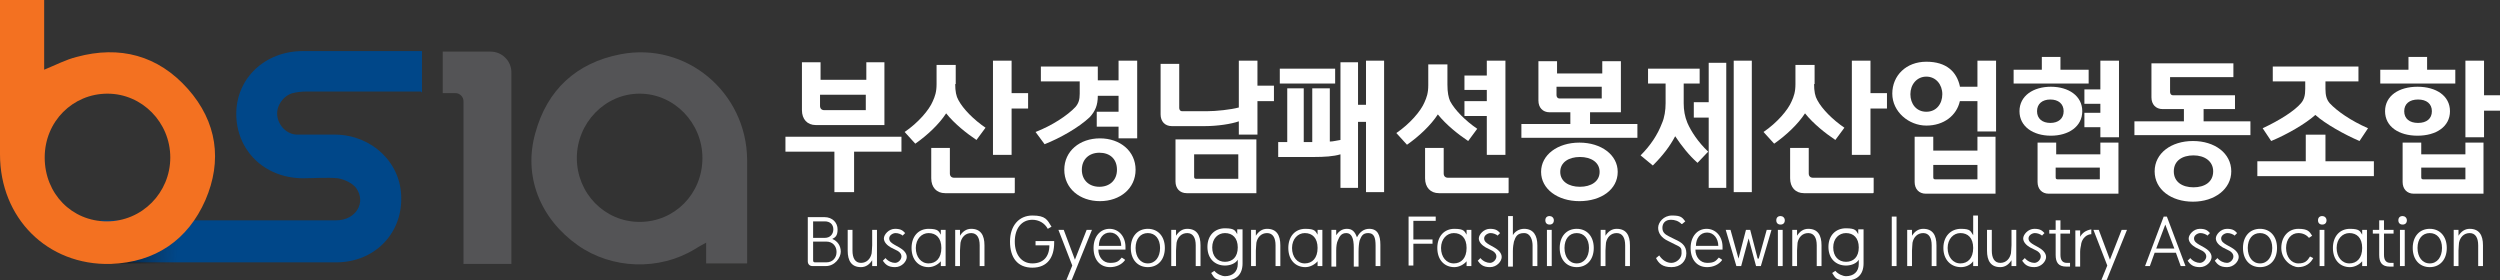 <?xml version="1.0" encoding="UTF-8"?>
<svg id="Layer_1" xmlns="http://www.w3.org/2000/svg" version="1.1" xmlns:xlink="http://www.w3.org/1999/xlink" viewBox="0 0 469.8 52.7">
  <rect x="0" y="0" width="469.8" height="52.7" fill="#333333" stroke="none"/>
  <!-- Generator: Adobe Illustrator 29.7.1, SVG Export Plug-In . SVG Version: 2.1.1 Build 8)  -->
  <defs>
    <style>
      .st0 {
        fill: #fff;
      }

      .st1 {
        fill: none;
      }

      .st2 {
        fill: #545456;
      }

      .st3 {
        fill: url(#linear-gradient);
        isolation: isolate;
        opacity: .6;
      }

      .st4 {
        fill: #004789;
      }

      .st5 {
        fill: #2b95b9;
      }

      .st6 {
        fill: #f37121;
      }
    </style>
    <linearGradient id="linear-gradient" x1="-676.1" y1="225.9" x2="-664.9" y2="224.9" gradientTransform="translate(698.4 270.8) scale(1 -1)" gradientUnits="userSpaceOnUse">
      <stop offset="0" stop-color="#000"/>
      <stop offset="1" stop-color="#231f20" stop-opacity="0"/>
    </linearGradient>
  </defs>
  <path class="st1" d="M75.4,38.2"/>
  <path class="st1" d="M79.3,38.2"/>
  <path class="st5" d="M18.8,41.6h4.7-4.7Z"/>
  <path class="st4" d="M79.3,17.5v-7.9h-22.4c-7.1,0-12.5,5.1-12.5,11.8s5.1,12,12.4,12.1c2.2,0,4.5-.2,6.7,0,1.2.2,2.7.9,3.4,1.8,2,2.7,0,6.1-3.7,6.1H18.9v7.9h44.3c7,0,12.3-5.2,12.2-12.1,0-6.6-5.5-11.8-12.3-11.9h-7.2c-2,0-3.6-1.7-3.8-3.6-.2-1.8,1.1-3.7,2.9-4.2.8-.2,1.7-.3,2.6-.3h21.5l.2.2Z"/>
  <path class="st2" d="M140.4,49.5h-7.7v-3.9c-.9.5-1.5.8-2.1,1.2-6.7,4.1-15.6,3.8-22-.7-7.1-5-10.3-13-8-21.1,2.2-8.1,7.7-13.2,16-14.8,12.4-2.4,23.7,7.2,23.8,19.8v19.6h0ZM132,29.7c0-6.6-5.3-12.1-11.8-12.1s-11.8,5.5-11.8,12.1,5.2,12,11.8,12,11.8-5.3,11.8-12Z"/>
  <path class="st3" d="M21.1,41.6v7.9h16.3v-7.9h-16.3Z"/>
  <path class="st6" d="M0,0h8.3v13.1c2.2-.9,4.1-1.9,6.1-2.4,8.1-2.2,15.3-.3,20.9,6,5.5,6.2,6.5,13.5,3.3,20.9-3.3,7.5-9.4,11.7-17.8,12C8.9,49.9,0,41,0,29V0ZM8.4,29.6c0,6.8,5.1,12,11.7,12s11.9-5.4,11.9-12-5.3-12-11.8-12-11.8,5.2-11.8,12Z"/>
  <path class="st2" d="M83.2,9.6v7.9h2.4c.8,0,1.5.7,1.5,1.5v30.6h9V13.6h0c0-2.2-1.8-3.9-3.9-3.9h-9Z"/>
  <g>
    <path class="st0" d="M169.4,28.5h-8.9v7.6h-3.7v-7.6h-9.2v-2.8h21.8v2.8h0ZM166.2,11.8v11.7h-12.9c-1.6,0-2.6-1.1-2.6-2.8v-9h3.5v3.3h8.6v-3.3h3.5-.1ZM162.7,20.8v-3h-8.6v2.1c0,.5.3.8.8.8h7.8Z"/>
    <path class="st0" d="M179.5,15.7c0,1.5.2,2.4.6,3.1.9,1.7,2.9,3.7,5.1,5.2l-1.7,2.3c-1.8-1.2-4.1-3-5.7-5-1.3,2-3.5,4.1-5.8,5.7l-2-2.2c2.5-1.7,4.6-4.1,5.3-5.8.4-.9.7-1.7.7-3.2v-3.6h3.6v3.6h-.1ZM190.6,36.3h-13c-1.6,0-2.6-1.1-2.6-2.8v-5.7h3.5v4.8c0,.5.3.8.8.8h11.4v2.8h0ZM190.1,17.5h3.1v2.9h-3.1v8.7h-3.5V11.4h3.5v6.1Z"/>
    <path class="st0" d="M206.3,12.5v2.6h3.9v-3.7h3.5v14.6h-3.5v-2.2h-4.1v-2.8h4.1v-3h-3.9c0,1.8-.5,2.9-1.5,4-2.1,2-5.7,4-8.5,5.1l-1.7-2.3c3.1-1.2,6-3.1,7.5-4.7.6-.7.8-1.4.8-2.5v-2.3h-7.3v-2.8h10.8-.1ZM213.4,31.9c0,3.5-2.9,5.9-6.7,5.9s-6.7-2.4-6.7-5.9,2.9-5.9,6.7-5.9,6.7,2.4,6.7,5.9ZM209.9,31.9c0-2.1-1.4-3.2-3.3-3.2s-3.3,1.2-3.3,3.2,1.4,3.2,3.3,3.2,3.3-1.2,3.3-3.2Z"/>
    <path class="st0" d="M232.8,20.1v-8.7h3.5v4.7h3.1v2.9h-3.1v6.3h-3.5v-2.5c-1.4.5-4,.9-6.4.9h-6.2c-1.3,0-2.1-.9-2.1-2.2v-9.5h3.5v8.3c0,.3.2.6.5.6h4.7c1.8,0,4.5-.3,6-.7h0ZM220.9,26.2h15.2v10.1h-13.1c-1.3,0-2.1-.9-2.1-2.2v-7.9h0ZM232.7,33.6v-4.6h-8.3v4.2c0,.3.1.4.4.4h7.9Z"/>
    <path class="st0" d="M255.2,19.7h1.5v-8.3h3.4v24.7h-3.4v-13.2h-1.5v12.4h-3.3v-6.3c-1.3.4-3.1.5-4.9.5h-6.8v-2.8h1.7v-10.1c-.1,0,3.1,0,3.1,0v10.1h1.6v-10.1h3.3v10c.6,0,1.3-.2,2-.3v-14.6h3.3v7.9h0ZM240.5,15.7v-2.8h10.4v2.8h-10.4Z"/>
    <path class="st0" d="M272,15.9c0,1.5.2,2.4.5,3.1.9,1.7,2.9,3.7,5.1,5.2l-1.7,2.3c-1.8-1.2-4.1-3-5.7-5-1.3,2-3.5,4.1-5.8,5.7l-2-2.2c2.5-1.7,4.6-4.1,5.3-5.8.4-.9.7-1.7.7-3.2v-3.9h3.6v3.9h0ZM283.4,36.3h-13c-1.6,0-2.6-1.1-2.6-2.8v-5.7h3.5v4.8c0,.5.3.8.8.8h11.4v2.8h0ZM275.2,14.2h4.2v-2.8h3.5v17.7h-3.5v-7.3h-4.2v-2.8h4.2v-2.1h-4.2v-2.8h0Z"/>
    <path class="st0" d="M298.8,21.1v2.2h8.9v2.6h-21.8v-2.6h9.2v-2.2h-3.9c-1.3,0-2.1-.9-2.1-2.2v-7.4h3.5v2.3h8.5v-2.3h3.5v9.6h-5.8ZM304,32.3c0,3.3-3.1,5.5-7.2,5.5s-7.2-2.3-7.2-5.5,3.1-5.5,7.2-5.5,7.2,2.3,7.2,5.5ZM292.5,17.9c0,.3.2.6.5.6h8v-2.2h-8.5v1.6ZM300.6,32.3c0-1.8-1.6-2.8-3.7-2.8s-3.7,1-3.7,2.8,1.6,2.8,3.7,2.8,3.7-1,3.7-2.8Z"/>
    <path class="st0" d="M316.4,15.7v3.7c0,1.3.2,2.5.7,3.7.7,1.6,2,3.6,3.9,5.4l-2,2.1c-1.6-1.4-3-3.2-4.2-5-1,1.9-2.3,3.6-4.2,5.5l-2.3-1.9c1.9-1.9,3.2-3.9,4-6,.5-1.1.7-2.5.7-3.8v-3.7h-3.3v-2.8h9.7v2.8h-3ZM318.3,19.2h2.8v-7.4h3.3v23.5h-3.3v-13.2h-2.8v-2.9ZM329.2,36.1h-3.4V11.4h3.4v24.7Z"/>
    <path class="st0" d="M340.9,15.7c0,1.5.2,2.4.6,3.1.9,1.7,2.9,3.7,5.1,5.2l-1.7,2.3c-1.8-1.2-4.1-3-5.7-5-1.3,2-3.5,4.1-5.8,5.7l-2-2.2c2.5-1.7,4.6-4.1,5.3-5.8.4-.9.7-1.7.7-3.2v-3.6h3.6v3.6h-.1ZM352,36.3h-13c-1.6,0-2.6-1.1-2.6-2.8v-5.7h3.5v4.8c0,.5.3.8.8.8h11.4v2.8h0ZM351.5,17.5h3.1v2.9h-3.1v8.7h-3.5V11.4h3.5v6.1Z"/>
    <path class="st0" d="M368.3,16.3h3.3v-4.9h3.5v13.3h-3.5v-5.7h-3.3c-.6,2.7-3,4.6-6.3,4.6s-6.4-2.6-6.4-6,2.6-6,6.4-6,5.7,1.9,6.3,4.6h0ZM365,17.7c0-1.8-1.2-3.3-3-3.3s-3,1.5-3,3.3,1.1,3.3,3,3.3,3-1.5,3-3.3ZM375,25.7v10.7h-13.1c-1.3,0-2.1-.9-2.1-2.2v-8.5h3.5v2.6h8.3v-2.6h3.5,0ZM371.6,33.7v-2.7h-8.3v2.3c0,.3.1.4.4.4h7.9Z"/>
    <path class="st0" d="M378.4,15.7v-2.6h5.3v-2.4h3.5v2.4h5.3v2.6h-14.1,0ZM391.3,20.9c0,2.9-2.6,4.6-5.9,4.6s-5.9-1.7-5.9-4.6,2.6-4.6,5.9-4.6,5.9,1.7,5.9,4.6ZM398.1,26.8v9.6h-13.1c-1.3,0-2.1-.9-2.1-2.2v-7.4h3.5v2.2h8.3v-2.2h3.5,0ZM387.8,20.9c0-1.4-1-2.2-2.5-2.2s-2.5.8-2.5,2.2,1,2.2,2.5,2.2,2.5-.8,2.5-2.2ZM394.6,33.7v-2.2h-8.3v1.8c0,.3.1.4.4.4h7.9ZM391.7,16.8h3v-5.4h3.5v14.4h-3.5v-1.9h-3v-2.7h3v-1.7h-3v-2.7Z"/>
    <path class="st0" d="M420,20.5h-5.9v2.3h8.8v2.6h-21.8v-2.6h9.3v-2.3h-4c-1.3,0-2.1-.9-2.1-2.2v-6.4h15.4v2.6h-11.9v2.8c0,.3.2.6.5.6h11.7v2.6ZM419.3,32.2c0,3.3-3.1,5.7-7.2,5.7s-7.2-2.3-7.2-5.7,3.1-5.7,7.2-5.7,7.2,2.3,7.2,5.7ZM415.9,32.2c0-1.9-1.6-3-3.7-3s-3.7,1-3.7,3,1.6,3,3.7,3,3.7-1,3.7-3Z"/>
    <path class="st0" d="M446,33.1h-21.8v-2.8h9.1v-5h3.7v5h9.1v2.8h-.1ZM433.3,15.3h-6.2v-2.8h16.1v2.8h-6.2v1.4c0,1.2.2,2,.8,2.7,1.4,1.5,4,3.3,7.2,4.7l-1.6,2.4c-2.8-1.2-6.4-3.2-8.3-4.9-1.9,1.7-5.4,3.7-8.3,4.9l-1.6-2.4c3.2-1.5,5.9-3.2,7.2-4.7.6-.7.8-1.5.8-2.7v-1.4h.1Z"/>
    <path class="st0" d="M447.3,15.7v-2.6h5.3v-2.4h3.5v2.4h5.3v2.6h-14.1,0ZM460.4,20.9c0,2.9-2.6,4.6-6.1,4.6s-6.1-1.7-6.1-4.6,2.6-4.6,6.1-4.6,6.1,1.7,6.1,4.6ZM466.7,26.8v9.6h-13.1c-1.3,0-2.1-.9-2.1-2.2v-7.4h3.5v2.2h8.3v-2.2h3.5,0ZM457,20.9c0-1.4-1-2.2-2.6-2.2s-2.6.8-2.6,2.2,1,2.2,2.6,2.2,2.6-.8,2.6-2.2ZM463.3,33.7v-2.2h-8.3v1.8c0,.3.1.4.4.4h7.9ZM466.8,25.8h-3.5v-14.4h3.5v6.5h3.1v2.9h-3.1v5.1h0Z"/>
  </g>
  <g>
    <path class="st0" d="M152.7,50c-.6,0-.9-.4-.9-.9v-8.3h3.1c1.6,0,2.5,1.1,2.5,2.3s-.4,1.5-1,1.8c1,.4,1.6,1.3,1.6,2.4s-1.1,2.7-2.8,2.7h-2.6,0ZM152.8,41.6v3.1h2.2c1,0,1.6-.7,1.6-1.6s-.6-1.5-1.6-1.5h-2.2ZM157.2,47.3c0-1-.7-1.9-1.9-1.9h-2.5v3.5c0,.3.1.4.4.4h2.1c1.2,0,1.9-.9,1.9-1.9h0Z"/>
    <path class="st0" d="M163.9,50v-1.1h0c-.5.8-1.2,1.3-2.1,1.3-1.8,0-2.5-1.2-2.5-3.1v-3.9h.9v3.9c0,1.4.5,2.3,1.6,2.3s1.8-.8,2-1.8c0-.3.1-.9.1-1.5v-2.9h.9v6.8h-.9Z"/>
    <path class="st0" d="M169.7,44.3c-.4-.3-.9-.5-1.4-.5s-1.2.4-1.2,1,.5.9,1,1.2l.9.5c.7.4,1.4,1,1.4,1.8s-.9,1.9-2.2,1.9-1.8-.5-2.3-1.2l.5-.5c.5.6,1.2.9,1.8.9s1.2-.6,1.2-1.2-.5-1-1.2-1.3l-.8-.4c-.7-.4-1.3-1-1.3-1.7s.9-1.8,2.1-1.8,1.5.4,1.9.8l-.5.5h.1Z"/>
    <path class="st0" d="M177.7,43.2v6.8h-.9v-.9h0c-.5.6-1.4,1.1-2.3,1.1-1.9,0-3.2-1.4-3.2-3.6s1.3-3.6,3.2-3.6,1.9.5,2.3,1.1h0v-.9h.9ZM174.5,43.8c-1.3,0-2.4,1.1-2.4,2.8s1,2.9,2.4,2.9,2.4-1,2.4-2.9-1-2.8-2.4-2.8Z"/>
    <path class="st0" d="M180.4,43.2v1.1h0c.5-.8,1.2-1.3,2.1-1.3,1.8,0,2.5,1.2,2.5,3.1v3.9h-.9v-3.9c0-1.4-.5-2.3-1.6-2.3s-1.8.8-2,1.8c0,.3-.1.9-.1,1.5v2.9h-.9v-6.8h.9Z"/>
    <path class="st0" d="M190.7,45.4c0,2.5,1.3,4.1,3.3,4.1s3.2-1.2,3.2-3.4h-2.6v-.8h3.5v.3c0,2.8-1.3,4.7-4.1,4.7s-4.2-1.9-4.2-4.9,1.7-4.9,4.2-4.9,2.8.8,3.6,2.1l-.7.4c-.6-1.1-1.7-1.7-2.9-1.7-2,0-3.3,1.6-3.3,4.1Z"/>
    <path class="st0" d="M201.3,52.6h-.9l1.1-2.7-2.6-6.7h1l2.1,5.6h0l2.2-5.6h1l-3.8,9.4h-.1Z"/>
    <path class="st0" d="M211.4,48.9c-.6.8-1.6,1.3-2.8,1.3-1.9,0-3.1-1.4-3.1-3.6s1.3-3.6,3-3.6,3,1.4,3,3.4v.5h-5.1c0,1.4.9,2.5,2.2,2.5s1.6-.3,2.2-1l.6.4h0ZM210.7,46.2c0-1.3-.8-2.5-2.1-2.5s-2.1,1.1-2.1,2.5h4.2Z"/>
    <path class="st0" d="M218.9,46.6c0,2.2-1.3,3.6-3.2,3.6s-3.2-1.4-3.2-3.6,1.3-3.6,3.2-3.6,3.2,1.4,3.2,3.6ZM218,46.6c0-1.7-.9-2.8-2.3-2.8s-2.3,1.1-2.3,2.8.9,2.9,2.3,2.9,2.3-1.2,2.3-2.9Z"/>
    <path class="st0" d="M221,43.2v1.1h0c.5-.8,1.2-1.3,2.1-1.3,1.8,0,2.5,1.2,2.5,3.1v3.9h-.9v-3.9c0-1.4-.5-2.3-1.6-2.3s-1.8.8-2,1.8c0,.3-.1.9-.1,1.5v2.9h-.9v-6.8h.9Z"/>
    <path class="st0" d="M233.5,43.2v6.3c0,2.1-1.2,3.2-3.2,3.2s-2.1-.5-2.7-1.4l.6-.4c.5.6,1.4,1,2,1,1.4,0,2.4-.8,2.4-2.3v-.8h0c-.4.7-1.4,1.1-2.4,1.1-1.9,0-3.3-1.3-3.3-3.5s1.4-3.5,3.3-3.5,1.9.5,2.3,1.1h0v-.9h1ZM230.2,43.8c-1.3,0-2.4,1-2.4,2.7s1,2.7,2.4,2.7,2.4-.9,2.4-2.7-1-2.7-2.4-2.7Z"/>
    <path class="st0" d="M236,43.2v1.1h0c.5-.8,1.2-1.3,2.1-1.3,1.8,0,2.5,1.2,2.5,3.1v3.9h-.9v-3.9c0-1.4-.5-2.3-1.6-2.3s-1.8.8-2,1.8c0,.3-.1.9-.1,1.5v2.9h-.9v-6.8h.9Z"/>
    <path class="st0" d="M248.5,43.2v6.8h-.9v-.9h0c-.5.6-1.4,1.1-2.3,1.1-1.9,0-3.2-1.4-3.2-3.6s1.3-3.6,3.2-3.6,1.9.5,2.3,1.1h0v-.9h.9ZM245.2,43.8c-1.3,0-2.4,1.1-2.4,2.8s1,2.9,2.4,2.9,2.4-1,2.4-2.9-1-2.8-2.4-2.8Z"/>
    <path class="st0" d="M250.2,43.2h.9v1h0c.4-.6,1-1.2,2-1.2s1.5.5,1.9,1.6c.5-1,1.3-1.6,2.3-1.6,1.6,0,2.1,1.2,2.1,3v4h-.9v-3.8c0-1.6-.3-2.4-1.4-2.4s-1.3.7-1.6,1.4c-.1.4-.2,1.1-.2,2.1v2.8h-.9v-3.6c0-1.7-.4-2.7-1.4-2.7s-1.3.7-1.6,1.4c-.2.4-.3,1.1-.3,1.9v3h-.9v-6.8h0Z"/>
    <path class="st0" d="M264.7,50v-9.3h5.1v.8h-4.2v3.5h3.6v.8h-3.6v4.1h-.9Z"/>
    <path class="st0" d="M276.5,43.2v6.8h-.9v-.9h0c-.5.6-1.4,1.1-2.3,1.1-1.9,0-3.2-1.4-3.2-3.6s1.3-3.6,3.2-3.6,1.9.5,2.3,1.1h0v-.9h.9ZM273.2,43.8c-1.3,0-2.4,1.1-2.4,2.8s1,2.9,2.4,2.9,2.4-1,2.4-2.9-1-2.8-2.4-2.8Z"/>
    <path class="st0" d="M281.5,44.3c-.4-.3-.9-.5-1.4-.5s-1.2.4-1.2,1,.5.9,1,1.2l.9.5c.7.4,1.4,1,1.4,1.8s-.9,1.9-2.2,1.9-1.8-.5-2.3-1.2l.5-.5c.5.6,1.2.9,1.8.9s1.2-.6,1.2-1.2-.5-1-1.2-1.3l-.8-.4c-.7-.4-1.3-1-1.3-1.7s.9-1.8,2.1-1.8,1.5.4,1.9.8l-.5.5h.1Z"/>
    <path class="st0" d="M284.3,44.2h0c.3-.6,1.1-1.2,2.1-1.2,1.8,0,2.5,1.3,2.5,3.1v3.9h-.9v-3.9c0-.8-.3-2.3-1.6-2.3s-1.6.7-1.9,1.6c-.1.4-.2,1.1-.2,1.8v2.9h-.9v-9.5h.9v3.7h0Z"/>
    <path class="st0" d="M291.2,40.6c.4,0,.8.3.8.8s-.3.8-.8.8-.8-.3-.8-.8.3-.8.8-.8ZM290.7,50v-6.8h.9v6.8h-.9Z"/>
    <path class="st0" d="M299.5,46.6c0,2.2-1.3,3.6-3.2,3.6s-3.2-1.4-3.2-3.6,1.3-3.6,3.2-3.6,3.2,1.4,3.2,3.6ZM298.6,46.6c0-1.7-.9-2.8-2.3-2.8s-2.3,1.1-2.3,2.8.9,2.9,2.3,2.9,2.3-1.2,2.3-2.9Z"/>
    <path class="st0" d="M301.7,43.2v1.1h0c.5-.8,1.2-1.3,2.1-1.3,1.8,0,2.5,1.2,2.5,3.1v3.9h-.9v-3.9c0-1.4-.5-2.3-1.6-2.3s-1.8.8-2,1.8c0,.3-.1.9-.1,1.5v2.9h-.9v-6.8h.9Z"/>
    <path class="st0" d="M316,42.1c-.6-.6-1.3-.8-2-.8-1.1,0-1.6.7-1.6,1.5s.4,1.2,1.2,1.6l1.2.6c1.1.5,2.1,1.1,2.1,2.6s-1.1,2.6-2.8,2.6-2.4-.7-2.9-1.7l.6-.5c.6.9,1.4,1.4,2.3,1.4s1.9-.8,1.9-1.8,0-1.1-1.3-1.7l-1.2-.6c-1.3-.6-1.9-1.5-1.9-2.5s1-2.3,2.6-2.3,1.9.3,2.5,1.1l-.6.5h-.1Z"/>
    <path class="st0" d="M323.6,48.9c-.6.8-1.6,1.3-2.8,1.3-1.9,0-3.1-1.4-3.1-3.6s1.3-3.6,3-3.6,3,1.4,3,3.4v.5h-5.1c0,1.4.9,2.5,2.2,2.5s1.6-.3,2.2-1l.6.4h0ZM322.9,46.2c0-1.3-.8-2.5-2.1-2.5s-2.1,1.1-2.1,2.5h4.2Z"/>
    <path class="st0" d="M330.5,48.6h0l1.5-5.4h.9l-2,6.8h-.9l-1.4-5.2h0l-1.4,5.2h-.9l-2-6.8h.9l1.5,5.4h0l1.4-5.4h.8l1.4,5.4h.2Z"/>
    <path class="st0" d="M334.6,40.6c.4,0,.8.3.8.8s-.3.8-.8.8-.8-.3-.8-.8.3-.8.8-.8ZM334.1,50v-6.8h.9v6.8h-.9Z"/>
    <path class="st0" d="M337.7,43.2v1.1h0c.5-.8,1.2-1.3,2.1-1.3,1.8,0,2.5,1.2,2.5,3.1v3.9h-.9v-3.9c0-1.4-.5-2.3-1.6-2.3s-1.8.8-2,1.8c0,.3-.1.9-.1,1.5v2.9h-.9v-6.8h.9Z"/>
    <path class="st0" d="M350.2,43.2v6.3c0,2.1-1.2,3.2-3.2,3.2s-2.1-.5-2.7-1.4l.6-.4c.5.6,1.4,1,2,1,1.4,0,2.4-.8,2.4-2.3v-.8h0c-.4.7-1.4,1.1-2.4,1.1-1.9,0-3.3-1.3-3.3-3.5s1.4-3.5,3.3-3.5,1.9.5,2.3,1.1h0v-.9h1ZM346.9,43.8c-1.3,0-2.4,1-2.4,2.7s1,2.7,2.4,2.7,2.4-.9,2.4-2.7-1-2.7-2.4-2.7Z"/>
    <path class="st0" d="M356.4,50h-.9v-9.3h.9v9.3Z"/>
    <path class="st0" d="M359.3,43.2v1.1h0c.5-.8,1.2-1.3,2.1-1.3,1.8,0,2.5,1.2,2.5,3.1v3.9h-.9v-3.9c0-1.4-.5-2.3-1.6-2.3s-1.8.8-2,1.8c0,.3-.1.9-.1,1.5v2.9h-.9v-6.8h.9Z"/>
    <path class="st0" d="M371.7,40.5v9.5h-.9v-.9h0c-.5.7-1.4,1.1-2.3,1.1-1.9,0-3.3-1.4-3.3-3.6s1.4-3.6,3.3-3.6,1.8.5,2.3,1.2h0v-3.7h.9ZM368.4,43.8c-1.3,0-2.4,1.1-2.4,2.8s1,2.9,2.4,2.9,2.4-1,2.4-2.9-1-2.8-2.4-2.8Z"/>
    <path class="st0" d="M378,50v-1.1h0c-.5.8-1.2,1.3-2.1,1.3-1.8,0-2.5-1.2-2.5-3.1v-3.9h.9v3.9c0,1.4.5,2.3,1.6,2.3s1.8-.8,2-1.8c0-.3.1-.9.1-1.5v-2.9h.9v6.8h-.9Z"/>
    <path class="st0" d="M383.8,44.3c-.4-.3-.9-.5-1.4-.5s-1.2.4-1.2,1,.5.9,1,1.2l.9.5c.7.4,1.4,1,1.4,1.8s-.9,1.9-2.2,1.9-1.8-.5-2.3-1.2l.5-.5c.5.6,1.2.9,1.8.9s1.2-.6,1.2-1.2-.5-1-1.2-1.3l-.8-.4c-.7-.4-1.3-1-1.3-1.7s.9-1.8,2.1-1.8,1.5.4,1.9.8l-.5.5h.1Z"/>
    <path class="st0" d="M388.9,50.1h-.6c-1.5,0-2-.8-2-2.2v-4h-1.2v-.7h1.2v-1.8h.9v1.8h1.8v.7h-1.8v4c0,1,.4,1.5,1.2,1.5s.4,0,.6,0v.7h-.1Z"/>
    <path class="st0" d="M393.1,44c-1,0-1.8.8-2,1.8,0,.3-.2.8-.2,1.5v2.8h-.9v-6.8h.9v1.2h0c.4-.7,1-1.2,2.1-1.4v.9h.1Z"/>
    <path class="st0" d="M395.8,52.6h-.9l1.1-2.7-2.6-6.7h1l2.1,5.6h0l2.2-5.6h1l-3.8,9.4h-.1Z"/>
    <path class="st0" d="M408.9,47.5h-4l-.9,2.5h-.9l3.5-9.3h.6l3.5,9.3h-.9l-.9-2.5h0ZM405.2,46.7h3.4l-1.7-4.5h0l-1.7,4.5h0Z"/>
    <path class="st0" d="M414.9,44.3c-.4-.3-.9-.5-1.4-.5s-1.2.4-1.2,1,.5.9,1,1.2l.9.5c.7.4,1.4,1,1.4,1.8s-.9,1.9-2.2,1.9-1.8-.5-2.3-1.2l.5-.5c.5.6,1.2.9,1.8.9s1.2-.6,1.2-1.2-.5-1-1.2-1.3l-.8-.4c-.7-.4-1.3-1-1.3-1.7s.9-1.8,2.1-1.8,1.5.4,1.9.8l-.5.5h.1Z"/>
    <path class="st0" d="M420,44.3c-.4-.3-.9-.5-1.4-.5s-1.2.4-1.2,1,.5.9,1,1.2l.9.5c.7.4,1.4,1,1.4,1.8s-.9,1.9-2.2,1.9-1.8-.5-2.3-1.2l.5-.5c.5.6,1.2.9,1.8.9s1.2-.6,1.2-1.2-.5-1-1.2-1.3l-.8-.4c-.7-.4-1.3-1-1.3-1.7s.9-1.8,2.1-1.8,1.5.4,1.9.8l-.5.5h.1Z"/>
    <path class="st0" d="M427.9,46.6c0,2.2-1.3,3.6-3.2,3.6s-3.2-1.4-3.2-3.6,1.3-3.6,3.2-3.6,3.2,1.4,3.2,3.6ZM427,46.6c0-1.7-.9-2.8-2.3-2.8s-2.3,1.1-2.3,2.8.9,2.9,2.3,2.9,2.3-1.2,2.3-2.9Z"/>
    <path class="st0" d="M433.9,44.7c-.5-.6-1.2-.9-2-.9-1.3,0-2.3,1.1-2.3,2.8s1,2.9,2.3,2.9,1.7-.5,2.2-1.3l.6.3c-.5,1-1.5,1.7-2.8,1.7s-3.2-1.4-3.2-3.6,1.4-3.6,3.2-3.6,2.1.5,2.6,1.3l-.6.4h0Z"/>
    <path class="st0" d="M436.4,40.6c.4,0,.8.3.8.8s-.3.8-.8.8-.8-.3-.8-.8.3-.8.8-.8ZM435.9,50v-6.8h.9v6.8h-.9Z"/>
    <path class="st0" d="M444.8,43.2v6.8h-.9v-.9h0c-.5.6-1.4,1.1-2.3,1.1-1.9,0-3.2-1.4-3.2-3.6s1.3-3.6,3.2-3.6,1.9.5,2.3,1.1h0v-.9h.9ZM441.5,43.8c-1.3,0-2.4,1.1-2.4,2.8s1,2.9,2.4,2.9,2.4-1,2.4-2.9-1-2.8-2.4-2.8Z"/>
    <path class="st0" d="M449.7,50.1h-.6c-1.5,0-2-.8-2-2.2v-4h-1.2v-.7h1.2v-1.8h.9v1.8h1.8v.7h-1.8v4c0,1,.4,1.5,1.2,1.5s.4,0,.6,0v.7h-.1Z"/>
    <path class="st0" d="M451.5,40.6c.4,0,.8.3.8.8s-.3.8-.8.8-.8-.3-.8-.8.3-.8.8-.8ZM451,50v-6.8h.9v6.8h-.9Z"/>
    <path class="st0" d="M459.8,46.6c0,2.2-1.3,3.6-3.2,3.6s-3.2-1.4-3.2-3.6,1.3-3.6,3.2-3.6,3.2,1.4,3.2,3.6ZM458.9,46.6c0-1.7-.9-2.8-2.3-2.8s-2.3,1.1-2.3,2.8.9,2.9,2.3,2.9,2.3-1.2,2.3-2.9Z"/>
    <path class="st0" d="M462,43.2v1.1h0c.5-.8,1.2-1.3,2.1-1.3,1.8,0,2.5,1.2,2.5,3.1v3.9h-.9v-3.9c0-1.4-.5-2.3-1.6-2.3s-1.8.8-2,1.8c0,.3-.1.9-.1,1.5v2.9h-.9v-6.8h.9Z"/>
  </g>
</svg>
